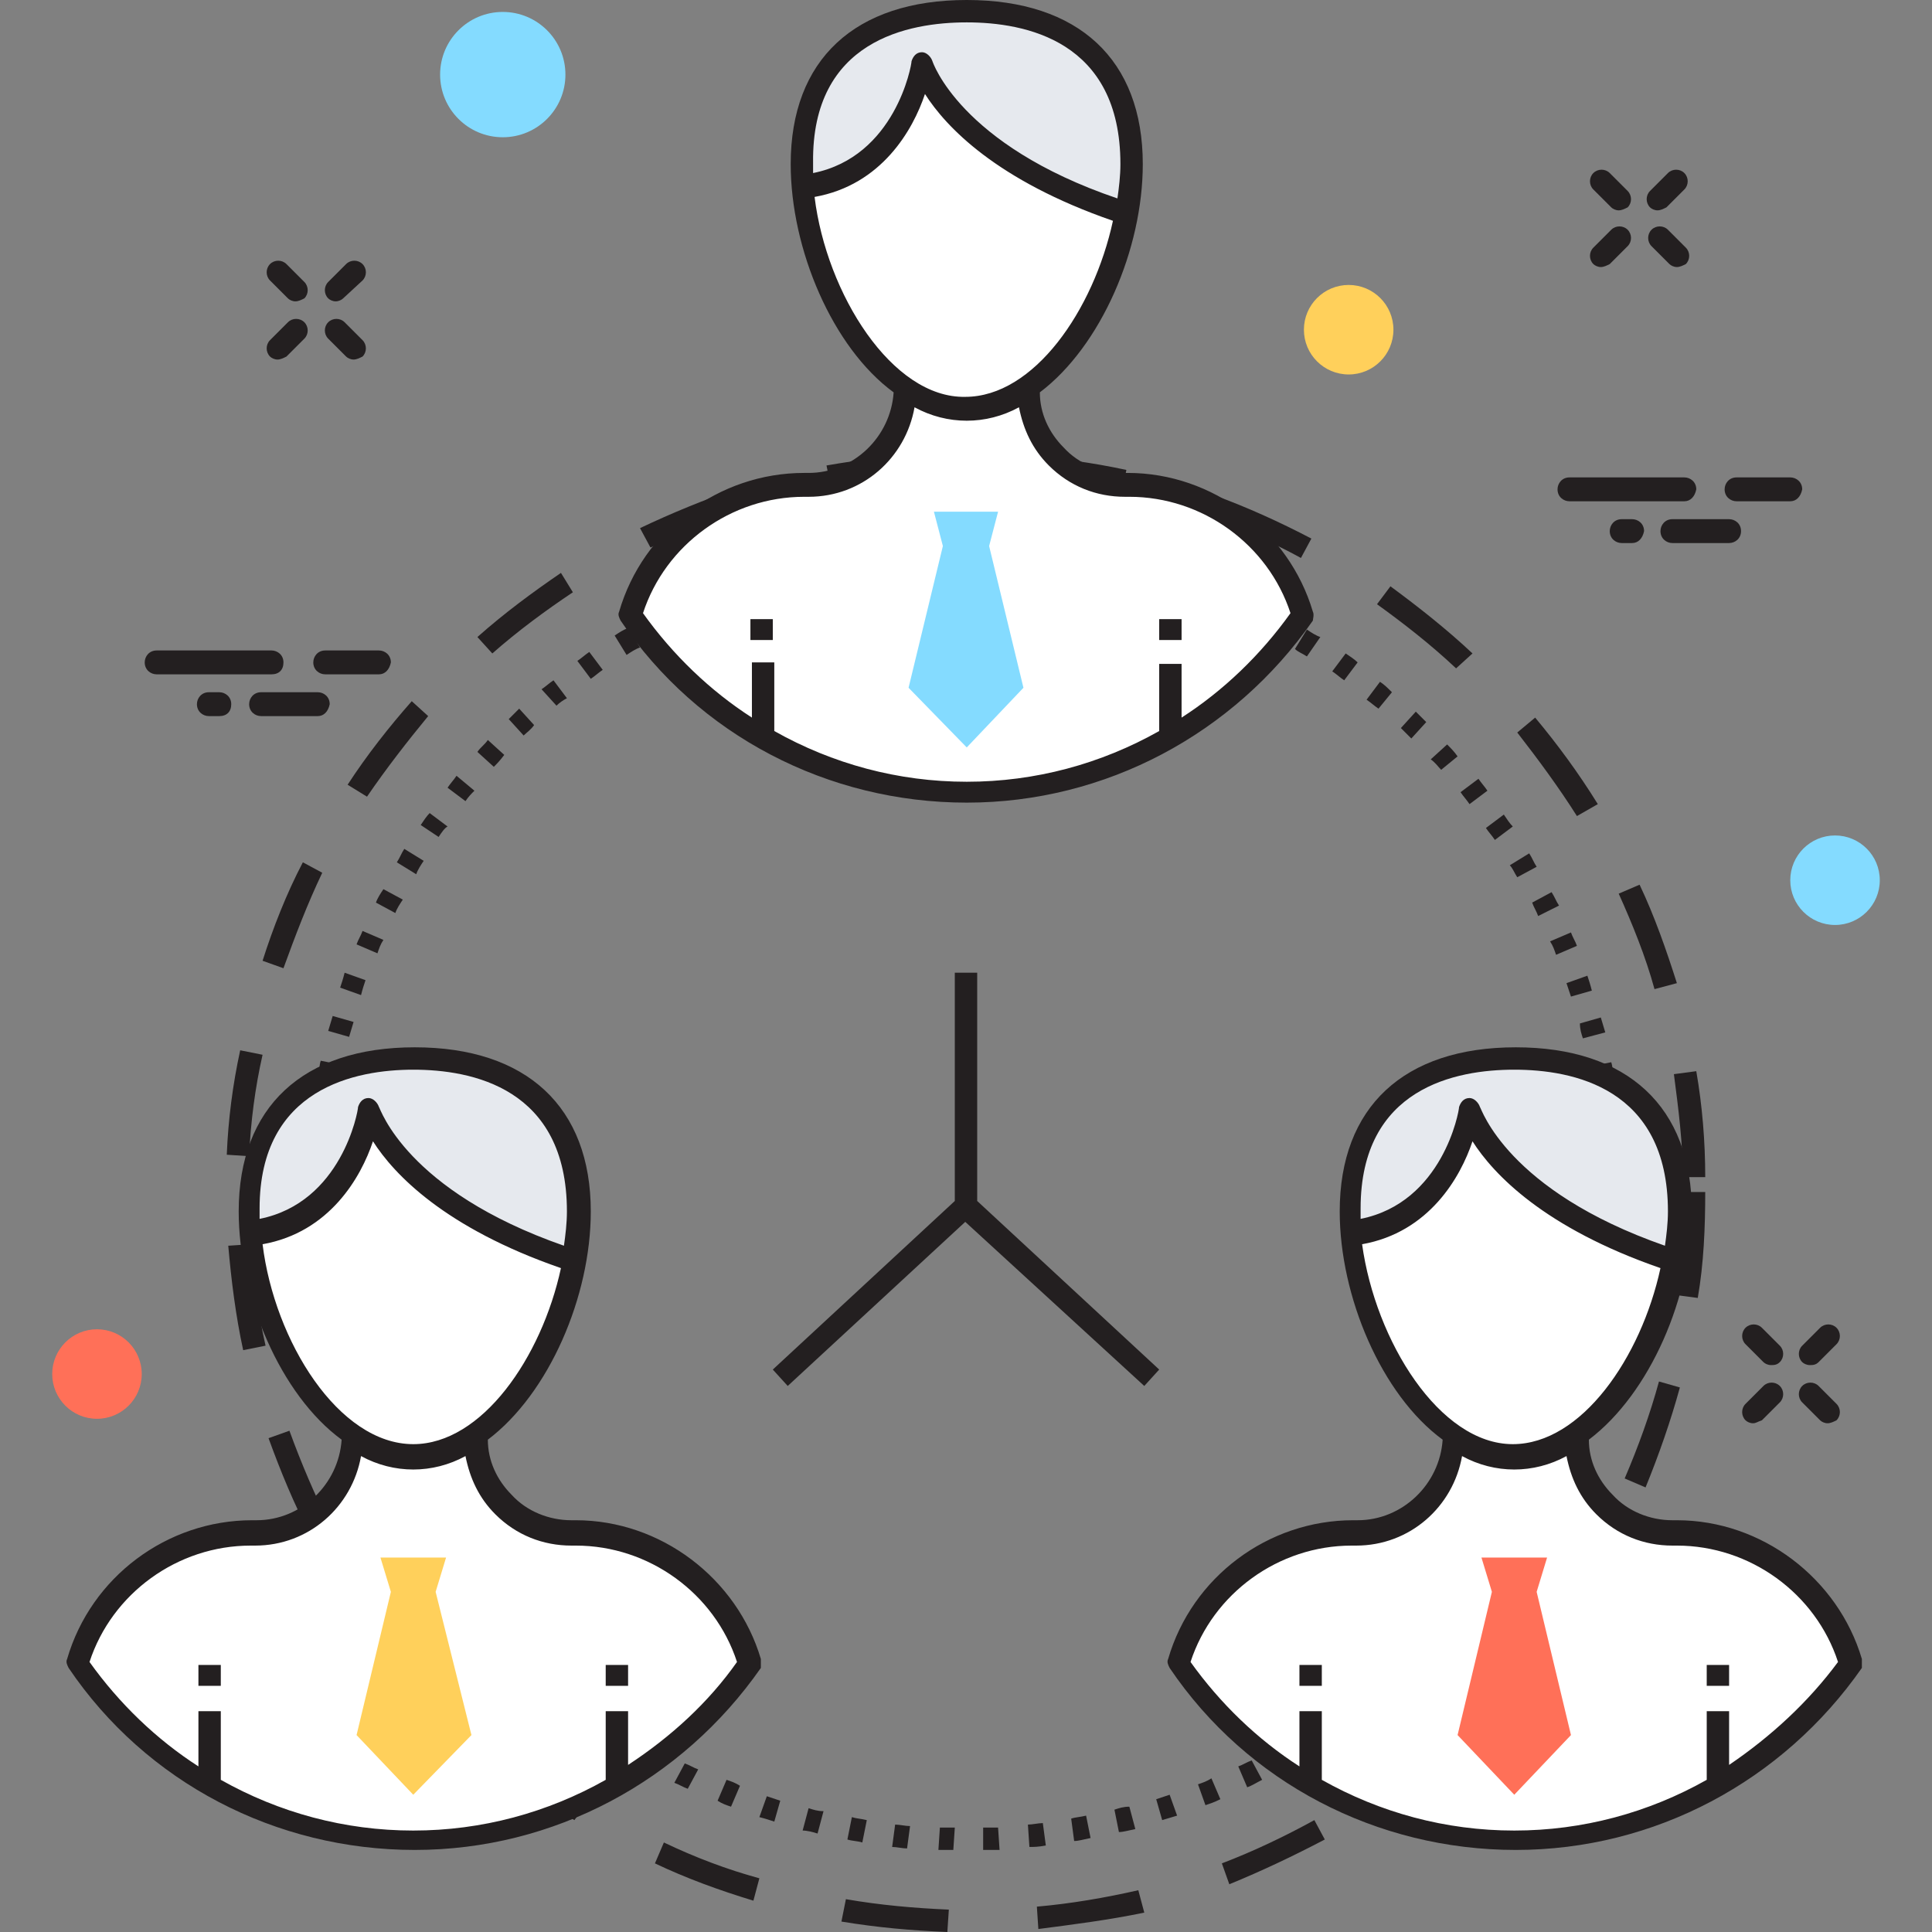 <?xml version="1.0" encoding="utf-8"?>
<!-- Generator: Adobe Illustrator 18.0.0, SVG Export Plug-In . SVG Version: 6.00 Build 0)  -->
<!DOCTYPE svg PUBLIC "-//W3C//DTD SVG 1.1//EN" "http://www.w3.org/Graphics/SVG/1.1/DTD/svg11.dtd">
<svg version="1.1" id="Layer_1" xmlns="http://www.w3.org/2000/svg" xmlns:xlink="http://www.w3.org/1999/xlink" x="0px" y="0px"
	 viewBox="0 0 129.5 129.5" enable-background="new 0 0 129.5 129.5" xml:space="preserve">
<rect x="0" y="0" width="129.5" height="129.5" fill="#808080" stroke="none"/>
<g>
	<g>
		<path fill="#231F20" d="M111.1,14.1c-0.2,0-0.4-0.1-0.5-0.2c-0.3-0.3-0.3-0.8,0-1.1l1.2-1.2c0.3-0.3,0.8-0.3,1.1,0
			c0.3,0.3,0.3,0.8,0,1.1l-1.2,1.2C111.5,14,111.3,14.1,111.1,14.1z"/>
		<path fill="#231F20" d="M107.3,17.9c-0.2,0-0.4-0.1-0.5-0.2c-0.3-0.3-0.3-0.8,0-1.1l1.2-1.2c0.3-0.3,0.8-0.3,1.1,0
			c0.3,0.3,0.3,0.8,0,1.1l-1.2,1.2C107.7,17.8,107.5,17.9,107.3,17.9z"/>
		<path fill="#231F20" d="M112.4,17.9c-0.2,0-0.4-0.1-0.5-0.2l-1.2-1.2c-0.3-0.3-0.3-0.8,0-1.1c0.3-0.3,0.8-0.3,1.1,0l1.2,1.2
			c0.3,0.3,0.3,0.8,0,1.1C112.8,17.8,112.6,17.9,112.4,17.9z"/>
		<path fill="#231F20" d="M108.5,14.1c-0.2,0-0.4-0.1-0.5-0.2l-1.2-1.2c-0.3-0.3-0.3-0.8,0-1.1c0.3-0.3,0.8-0.3,1.1,0l1.2,1.2
			c0.3,0.3,0.3,0.8,0,1.1C108.9,14,108.7,14.1,108.5,14.1z"/>
		<path fill="#231F20" d="M22.5,20.2c-0.2,0-0.4-0.1-0.5-0.2c-0.3-0.3-0.3-0.8,0-1.1l1.2-1.2c0.3-0.3,0.8-0.3,1.1,0
			c0.3,0.3,0.3,0.8,0,1.1L23,20C22.9,20.1,22.7,20.2,22.5,20.2z"/>
		<path fill="#231F20" d="M18.6,24.1c-0.2,0-0.4-0.1-0.5-0.2c-0.3-0.3-0.3-0.8,0-1.1l1.2-1.2c0.3-0.3,0.8-0.3,1.1,0
			c0.3,0.3,0.3,0.8,0,1.1l-1.2,1.2C19,24,18.8,24.1,18.6,24.1z"/>
		<path fill="#231F20" d="M23.7,24.1c-0.2,0-0.4-0.1-0.5-0.2l-1.2-1.2c-0.3-0.3-0.3-0.8,0-1.1c0.3-0.3,0.8-0.3,1.1,0l1.2,1.2
			c0.3,0.3,0.3,0.8,0,1.1C24.1,24,23.9,24.1,23.7,24.1z"/>
		<path fill="#231F20" d="M19.8,20.2c-0.2,0-0.4-0.1-0.5-0.2l-1.2-1.2c-0.3-0.3-0.3-0.8,0-1.1c0.3-0.3,0.8-0.3,1.1,0l1.2,1.2
			c0.3,0.3,0.3,0.8,0,1.1C20.2,20.1,20,20.2,19.8,20.2z"/>
		<path fill="#231F20" d="M121.3,91.5c-0.2,0-0.4-0.1-0.5-0.2c-0.3-0.3-0.3-0.8,0-1.1L122,89c0.3-0.3,0.8-0.3,1.1,0
			c0.3,0.3,0.3,0.8,0,1.1l-1.2,1.2C121.7,91.5,121.5,91.5,121.3,91.5z"/>
		<path fill="#231F20" d="M117.5,95.4c-0.2,0-0.4-0.1-0.5-0.2c-0.3-0.3-0.3-0.8,0-1.1l1.2-1.2c0.3-0.3,0.8-0.3,1.1,0
			c0.3,0.3,0.3,0.8,0,1.1l-1.2,1.2C117.8,95.3,117.7,95.4,117.5,95.4z"/>
		<path fill="#231F20" d="M122.5,95.4c-0.2,0-0.4-0.1-0.5-0.2l-1.2-1.2c-0.3-0.3-0.3-0.8,0-1.1c0.3-0.3,0.8-0.3,1.1,0l1.2,1.2
			c0.3,0.3,0.3,0.8,0,1.1C122.9,95.3,122.7,95.4,122.5,95.4z"/>
		<path fill="#231F20" d="M118.7,91.5c-0.2,0-0.4-0.1-0.5-0.2l-1.2-1.2c-0.3-0.3-0.3-0.8,0-1.1c0.3-0.3,0.8-0.3,1.1,0l1.2,1.2
			c0.3,0.3,0.3,0.8,0,1.1C119.1,91.5,118.9,91.5,118.7,91.5z"/>
		<path fill="#231F20" d="M63.9,124c-0.3,0-0.7,0-1,0l0.1-1.5c0.3,0,0.7,0,1,0L63.9,124z M65.9,124l0-1.5c0.3,0,0.7,0,1,0l0.1,1.5
			C66.6,124,66.2,124,65.9,124z M60.8,123.9c-0.3,0-0.7-0.1-1-0.1l0.2-1.5c0.3,0,0.7,0.1,1,0.1L60.8,123.9z M69,123.8l-0.1-1.5
			c0.3,0,0.7-0.1,1-0.1l0.2,1.5C69.6,123.8,69.3,123.8,69,123.8z M57.8,123.5c-0.3-0.1-0.7-0.1-1-0.2l0.3-1.5c0.3,0.1,0.6,0.1,1,0.2
			L57.8,123.5z M72,123.4l-0.2-1.5c0.3-0.1,0.6-0.1,1-0.2l0.3,1.5C72.6,123.3,72.3,123.4,72,123.4z M54.8,122.9
			c-0.3-0.1-0.7-0.2-1-0.2l0.4-1.5c0.3,0.1,0.6,0.2,1,0.2L54.8,122.9z M75,122.8l-0.3-1.5c0.3-0.1,0.6-0.2,1-0.2l0.4,1.5
			C75.6,122.7,75.3,122.8,75,122.8z M51.9,122.1c-0.3-0.1-0.6-0.2-1-0.3l0.5-1.4c0.3,0.1,0.6,0.2,0.9,0.3L51.9,122.1z M77.9,122
			l-0.4-1.4c0.3-0.1,0.6-0.2,0.9-0.3l0.5,1.4C78.6,121.8,78.2,121.9,77.9,122z M49,121.1c-0.3-0.1-0.6-0.2-0.9-0.4l0.6-1.4
			c0.3,0.1,0.6,0.2,0.9,0.4L49,121.1z M80.8,121l-0.5-1.4c0.3-0.1,0.6-0.2,0.9-0.4l0.6,1.4C81.4,120.8,81.1,120.9,80.8,121z
			 M46.1,119.9c-0.3-0.1-0.6-0.3-0.9-0.4l0.7-1.3c0.3,0.1,0.6,0.3,0.9,0.4L46.1,119.9z M83.6,119.8l-0.6-1.4
			c0.3-0.1,0.6-0.3,0.9-0.4l0.7,1.3C84.2,119.5,83.9,119.7,83.6,119.8z M43.4,118.5c-0.3-0.2-0.6-0.3-0.9-0.5l0.8-1.3
			c0.3,0.2,0.6,0.3,0.9,0.5L43.4,118.5z M86.3,118.4l-0.7-1.3c0.3-0.2,0.6-0.3,0.9-0.5l0.8,1.3C86.9,118.1,86.6,118.3,86.3,118.4z
			 M40.8,117c-0.3-0.2-0.6-0.4-0.8-0.6l0.8-1.2c0.3,0.2,0.5,0.4,0.8,0.5L40.8,117z M88.9,116.8l-0.8-1.3c0.3-0.2,0.5-0.4,0.8-0.5
			l0.8,1.2C89.5,116.5,89.2,116.7,88.9,116.8z M38.3,115.2c-0.3-0.2-0.5-0.4-0.8-0.6l0.9-1.2c0.3,0.2,0.5,0.4,0.8,0.6L38.3,115.2z
			 M91.4,115.1l-0.9-1.2c0.3-0.2,0.5-0.4,0.8-0.6l0.9,1.2C91.9,114.7,91.7,114.9,91.4,115.1z M35.9,113.3c-0.3-0.2-0.5-0.4-0.8-0.7
			l1-1.1c0.2,0.2,0.5,0.4,0.7,0.7L35.9,113.3z M93.7,113.2l-1-1.1c0.2-0.2,0.5-0.4,0.7-0.7l1,1.1C94.3,112.7,94,112.9,93.7,113.2z
			 M33.7,111.2c-0.2-0.2-0.5-0.5-0.7-0.7l1.1-1c0.2,0.2,0.5,0.5,0.7,0.7L33.7,111.2z M96,111.1l-1.1-1.1c0.2-0.2,0.5-0.5,0.7-0.7
			l1.1,1C96.4,110.6,96.2,110.8,96,111.1z M31.6,109c-0.2-0.3-0.4-0.5-0.7-0.8l1.2-1c0.2,0.3,0.4,0.5,0.6,0.7L31.6,109z M98.1,108.8
			l-1.1-1c0.2-0.2,0.4-0.5,0.6-0.7l1.2,1C98.5,108.3,98.3,108.6,98.1,108.8z M29.7,106.7c-0.2-0.3-0.4-0.5-0.6-0.8l1.2-0.9
			c0.2,0.3,0.4,0.5,0.6,0.8L29.7,106.7z M100,106.5l-1.2-0.9c0.2-0.3,0.4-0.5,0.6-0.8l1.2,0.9C100.4,105.9,100.2,106.2,100,106.5z
			 M27.9,104.2c-0.2-0.3-0.4-0.6-0.5-0.9l1.3-0.8c0.2,0.3,0.4,0.6,0.5,0.8L27.9,104.2z M101.7,104l-1.3-0.8c0.2-0.3,0.4-0.6,0.5-0.8
			l1.3,0.8C102.1,103.4,101.9,103.7,101.7,104z M26.3,101.6c-0.2-0.3-0.3-0.6-0.5-0.9l1.3-0.7c0.2,0.3,0.3,0.6,0.5,0.9L26.3,101.6z
			 M103.3,101.4l-1.3-0.7c0.2-0.3,0.3-0.6,0.5-0.9l1.3,0.7C103.6,100.8,103.5,101.1,103.3,101.4z M24.9,98.9
			c-0.1-0.3-0.3-0.6-0.4-0.9l1.4-0.6c0.1,0.3,0.3,0.6,0.4,0.9L24.9,98.9z M104.7,98.6l-1.4-0.6c0.1-0.3,0.3-0.6,0.4-0.9l1.4,0.6
			C105,98,104.8,98.3,104.7,98.6z M23.7,96.1c-0.1-0.3-0.2-0.6-0.4-1l1.4-0.5c0.1,0.3,0.2,0.6,0.3,0.9L23.7,96.1z M105.9,95.8
			l-1.4-0.5c0.1-0.3,0.2-0.6,0.3-0.9l1.4,0.5C106.1,95.2,106,95.5,105.9,95.8z M22.7,93.2c-0.1-0.3-0.2-0.6-0.3-1l1.4-0.4
			c0.1,0.3,0.2,0.6,0.3,0.9L22.7,93.2z M106.9,92.9l-1.4-0.4c0.1-0.3,0.2-0.6,0.3-0.9l1.4,0.4C107.1,92.3,107,92.6,106.9,92.9z
			 M21.9,90.3c-0.1-0.3-0.2-0.7-0.2-1l1.5-0.3c0.1,0.3,0.1,0.6,0.2,1L21.9,90.3z M107.7,90l-1.5-0.3c0.1-0.3,0.1-0.6,0.2-1l1.5,0.3
			C107.9,89.3,107.8,89.7,107.7,90z M21.2,87.3c-0.1-0.3-0.1-0.7-0.2-1l1.5-0.2c0,0.3,0.1,0.6,0.2,1L21.2,87.3z M108.3,87l-1.5-0.2
			c0.1-0.3,0.1-0.6,0.1-1l1.5,0.2C108.4,86.3,108.3,86.7,108.3,87z M20.8,84.3c0-0.3-0.1-0.7-0.1-1l1.5-0.1c0,0.3,0.1,0.7,0.1,1
			L20.8,84.3z M108.7,84l-1.5-0.1c0-0.3,0.1-0.7,0.1-1l1.5,0.1C108.7,83.3,108.7,83.6,108.7,84z M20.7,81.2c0-0.3,0-0.7,0-1l1.5,0
			c0,0.3,0,0.7,0,1L20.7,81.2z M108.9,80.9l-1.5,0c0-0.3,0-0.7,0-1h1.5C108.9,80.3,108.9,80.6,108.9,80.9z M107.3,78.4
			c0-0.3,0-0.7,0-1l1.5-0.1c0,0.3,0,0.7,0,1L107.3,78.4z M22.2,78.2l-1.5-0.1c0-0.3,0-0.7,0.1-1l1.5,0.1
			C22.2,77.6,22.2,77.9,22.2,78.2z M107.1,75.5c0-0.3-0.1-0.7-0.1-1l1.5-0.2c0,0.3,0.1,0.7,0.1,1L107.1,75.5z M22.4,75.3l-1.5-0.2
			c0-0.3,0.1-0.7,0.1-1l1.5,0.2C22.5,74.6,22.4,75,22.4,75.3z M106.7,72.5c-0.1-0.3-0.1-0.6-0.2-1l1.5-0.3c0.1,0.3,0.1,0.7,0.2,1
			L106.7,72.5z M22.8,72.4l-1.5-0.3c0.1-0.3,0.1-0.7,0.2-1l1.5,0.3C22.9,71.7,22.9,72,22.8,72.4z M106.1,69.6
			c-0.1-0.3-0.2-0.6-0.2-1l1.4-0.4c0.1,0.3,0.2,0.7,0.3,1L106.1,69.6z M23.4,69.5L22,69.1c0.1-0.3,0.2-0.7,0.3-1l1.4,0.4
			C23.6,68.8,23.5,69.2,23.4,69.5z M105.3,66.8c-0.1-0.3-0.2-0.6-0.3-0.9l1.4-0.5c0.1,0.3,0.2,0.6,0.3,1L105.3,66.8z M24.2,66.7
			l-1.4-0.5c0.1-0.3,0.2-0.6,0.3-1l1.4,0.5C24.4,66,24.3,66.3,24.2,66.7z M104.3,64c-0.1-0.3-0.2-0.6-0.4-0.9l1.4-0.6
			c0.1,0.3,0.3,0.6,0.4,0.9L104.3,64z M25.3,63.9l-1.4-0.6c0.1-0.3,0.3-0.6,0.4-0.9l1.4,0.6C25.5,63.3,25.4,63.6,25.3,63.9z
			 M103.1,61.4c-0.1-0.3-0.3-0.6-0.4-0.9l1.3-0.7c0.2,0.3,0.3,0.6,0.5,0.9L103.1,61.4z M26.5,61.2l-1.3-0.7c0.1-0.3,0.3-0.6,0.5-0.9
			l1.3,0.7C26.8,60.6,26.6,60.9,26.5,61.2z M101.7,58.8c-0.2-0.3-0.3-0.6-0.5-0.8l1.3-0.8c0.2,0.3,0.3,0.6,0.5,0.9L101.7,58.8z
			 M27.9,58.6l-1.3-0.8c0.2-0.3,0.3-0.6,0.5-0.9l1.3,0.8C28.2,58,28,58.3,27.9,58.6z M100.2,56.3c-0.2-0.3-0.4-0.5-0.6-0.8l1.2-0.9
			c0.2,0.3,0.4,0.6,0.6,0.8L100.2,56.3z M29.4,56.1l-1.2-0.8c0.2-0.3,0.4-0.6,0.6-0.8l1.2,0.9C29.8,55.5,29.6,55.8,29.4,56.1z
			 M98.5,53.9c-0.2-0.3-0.4-0.5-0.6-0.8l1.2-0.9c0.2,0.3,0.4,0.5,0.6,0.8L98.5,53.9z M31.2,53.7L30,52.8c0.2-0.3,0.4-0.5,0.6-0.8
			l1.2,1C31.6,53.2,31.4,53.4,31.2,53.7z M96.6,51.6c-0.2-0.2-0.4-0.5-0.7-0.7l1.1-1c0.2,0.2,0.5,0.5,0.7,0.8L96.6,51.6z M33.1,51.4
			l-1.1-1c0.2-0.3,0.5-0.5,0.7-0.8l1.1,1C33.5,51,33.3,51.2,33.1,51.4z M94.6,49.5c-0.2-0.2-0.5-0.5-0.7-0.7l1-1.1
			c0.2,0.2,0.5,0.5,0.7,0.7L94.6,49.5z M35.1,49.3l-1-1.1c0.2-0.2,0.5-0.5,0.7-0.7l1,1.1C35.6,48.9,35.3,49.1,35.1,49.3z M92.4,47.5
			c-0.3-0.2-0.5-0.4-0.8-0.6l0.9-1.2c0.3,0.2,0.5,0.4,0.8,0.7L92.4,47.5z M37.3,47.3l-1-1.1c0.3-0.2,0.5-0.4,0.8-0.6l0.9,1.2
			C37.8,46.9,37.5,47.1,37.3,47.3z M90.1,45.6c-0.3-0.2-0.5-0.4-0.8-0.6l0.9-1.2c0.3,0.2,0.6,0.4,0.8,0.6L90.1,45.6z M39.6,45.5
			l-0.9-1.2c0.3-0.2,0.5-0.4,0.8-0.6l0.9,1.2C40.1,45.1,39.9,45.3,39.6,45.5z M87.6,44c-0.3-0.2-0.6-0.3-0.8-0.5l0.8-1.3
			c0.3,0.2,0.6,0.4,0.9,0.5L87.6,44z M42,43.9l-0.8-1.3c0.3-0.2,0.6-0.4,0.9-0.5l0.8,1.3C42.6,43.5,42.3,43.7,42,43.9z M85.1,42.5
			c-0.3-0.2-0.6-0.3-0.9-0.5l0.7-1.3c0.3,0.2,0.6,0.3,0.9,0.5L85.1,42.5z M44.6,42.4l-0.7-1.3c0.3-0.2,0.6-0.3,0.9-0.5l0.7,1.3
			C45.1,42.1,44.9,42.2,44.6,42.4z M82.5,41.1c-0.3-0.1-0.6-0.3-0.9-0.4l0.6-1.4c0.3,0.1,0.6,0.3,0.9,0.4L82.5,41.1z M47.2,41.1
			l-0.6-1.4c0.3-0.1,0.6-0.3,0.9-0.4l0.6,1.4C47.8,40.8,47.5,40.9,47.2,41.1z M79.7,40c-0.3-0.1-0.6-0.2-0.9-0.3l0.5-1.4
			c0.3,0.1,0.6,0.2,1,0.3L79.7,40z M49.9,40l-0.5-1.4c0.3-0.1,0.6-0.2,1-0.3l0.5,1.4C50.5,39.7,50.2,39.8,49.9,40z M76.9,39.1
			c-0.3-0.1-0.6-0.2-0.9-0.3l0.4-1.4c0.3,0.1,0.7,0.2,1,0.3L76.9,39.1z M52.7,39l-0.4-1.4c0.3-0.1,0.7-0.2,1-0.3l0.4,1.4
			C53.3,38.8,53,38.9,52.7,39z M74.1,38.3c-0.3-0.1-0.6-0.1-1-0.2l0.3-1.5c0.3,0.1,0.7,0.1,1,0.2L74.1,38.3z M55.6,38.3l-0.3-1.5
			c0.3-0.1,0.7-0.1,1-0.2l0.3,1.5C56.2,38.2,55.9,38.2,55.6,38.3z M71.2,37.8c-0.3,0-0.6-0.1-1-0.1l0.2-1.5c0.3,0,0.7,0.1,1,0.1
			L71.2,37.8z M58.5,37.8l-0.2-1.5c0.3,0,0.7-0.1,1-0.1l0.2,1.5C59.1,37.7,58.8,37.7,58.5,37.8z M68.3,37.4c-0.3,0-0.7,0-1-0.1
			l0.1-1.5c0.3,0,0.7,0,1,0.1L68.3,37.4z M61.4,37.4l-0.1-1.5c0.3,0,0.7,0,1-0.1l0.1,1.5C62.1,37.4,61.7,37.4,61.4,37.4z M65.3,37.3
			l-0.6,0l-0.4,0l0-1.5l0.4,0l0.6,0L65.3,37.3z"/>
		<path fill="#231F20" d="M63.5,129.5c-2.4-0.1-4.7-0.3-7.1-0.7l0.3-1.5c2.3,0.4,4.6,0.6,6.9,0.7L63.5,129.5z M69.6,129.3l-0.1-1.5
			c2.3-0.2,4.6-0.6,6.8-1.1l0.4,1.5C74.3,128.7,71.9,129,69.6,129.3z M50.5,127.4c-2.3-0.7-4.5-1.5-6.6-2.5l0.6-1.4
			c2.1,1,4.2,1.8,6.4,2.4L50.5,127.4z M82.4,126.3l-0.5-1.4c2.1-0.8,4.2-1.8,6.2-2.9l0.7,1.3C86.7,124.4,84.6,125.4,82.4,126.3z
			 M38.5,122c-2-1.2-3.9-2.7-5.7-4.2l1-1.1c1.8,1.5,3.6,2.8,5.6,4.1L38.5,122z M93.9,120l-0.9-1.2c1.8-1.3,3.6-2.8,5.3-4.4l1,1.1
			C97.7,117.1,95.8,118.6,93.9,120z M28.4,113.6c-1.6-1.7-3.1-3.6-4.4-5.5l1.2-0.9c1.3,1.9,2.7,3.7,4.3,5.4L28.4,113.6z
			 M103.5,110.9l-1.2-0.9c1.4-1.8,2.8-3.7,3.9-5.7l1.3,0.8C106.3,107.1,104.9,109.1,103.5,110.9z M20.8,102.9
			c-1.1-2.1-2-4.3-2.8-6.5l1.4-0.5c0.8,2.2,1.7,4.3,2.7,6.3L20.8,102.9z M110.3,99.7l-1.4-0.6c0.9-2.1,1.7-4.3,2.3-6.5l1.4,0.4
			C112,95.2,111.2,97.5,110.3,99.7z M16.3,90.5c-0.5-2.3-0.8-4.7-1-7l1.5-0.1c0.2,2.3,0.5,4.6,1,6.8L16.3,90.5z M113.8,87l-1.5-0.2
			c0.3-2.3,0.5-4.6,0.5-6.9h1.5C114.3,82.3,114.2,84.7,113.8,87z M112.8,78.9c0-2.3-0.3-4.6-0.6-6.9l1.5-0.2
			c0.4,2.3,0.6,4.7,0.6,7.1L112.8,78.9z M16.7,77.5l-1.5-0.1c0.1-2.4,0.4-4.7,0.9-7l1.5,0.3C17.1,72.9,16.8,75.2,16.7,77.5z
			 M110.9,66.3c-0.6-2.2-1.5-4.4-2.4-6.4l1.4-0.6c1,2.1,1.8,4.4,2.5,6.6L110.9,66.3z M19,64.9l-1.4-0.5c0.7-2.2,1.6-4.5,2.7-6.6
			l1.3,0.7C20.6,60.6,19.8,62.7,19,64.9z M105.7,54.7c-1.2-1.9-2.6-3.8-4-5.6l1.2-1c1.5,1.8,2.9,3.7,4.2,5.8L105.7,54.7z M24.6,53.4
			l-1.3-0.8c1.3-2,2.8-3.9,4.3-5.6l1.1,1C27.3,49.7,25.9,51.5,24.6,53.4z M97.6,44.8c-1.7-1.6-3.5-3-5.3-4.3l0.9-1.2
			c1.9,1.4,3.8,2.9,5.5,4.5L97.6,44.8z M33,43.8l-1-1.1c1.8-1.6,3.7-3,5.6-4.3l0.8,1.3C36.6,40.9,34.7,42.3,33,43.8z M87.2,37.4
			c-2-1.1-4.1-2-6.3-2.8l0.5-1.4c2.2,0.8,4.4,1.8,6.5,2.9L87.2,37.4z M43.6,36.7l-0.7-1.3c2.1-1,4.3-1.9,6.6-2.7l0.5,1.4
			C47.8,34.8,45.7,35.7,43.6,36.7z M75.2,33c-2.2-0.5-4.5-0.8-6.8-1l0.1-1.5c2.4,0.2,4.7,0.5,7,1L75.2,33z M55.7,32.7l-0.3-1.5
			c2.3-0.4,4.7-0.7,7.1-0.8l0.1,1.5C60.2,32,57.9,32.2,55.7,32.7z"/>
		<path fill="#FFFFFF" d="M112.6,81.2c0,7.4-5,16.4-11.1,16.4c-6.1,0-11.1-9-11.1-16.4c0-7.4,5-10.3,11.1-10.3
			C107.6,70.9,112.6,73.8,112.6,81.2z"/>
		<path fill="#FFFFFF" d="M124,111.4c-4.9,7.2-13.2,11.9-22.5,11.9s-17.6-4.7-22.5-11.9c1.5-5,6.1-8.7,11.7-8.7h0.3
			c3.6,0,6.5-2.9,6.5-6.5c1.3,0.9,2.6,1.4,4.1,1.4c1.5,0,2.8-0.5,4.1-1.4c0,1.8,0.7,3.4,1.9,4.6c1.2,1.2,2.8,1.9,4.6,1.9h0.3
			C117.9,102.7,122.6,106.3,124,111.4z"/>
		<line fill="#FFFFFF" x1="115.2" y1="119.6" x2="115.2" y2="114.6"/>
		<line fill="#FFFFFF" x1="87.8" y1="119.6" x2="87.8" y2="114.6"/>
		<path fill="#E6E9EE" d="M101.5,70.9c-6.1,0-11.1,2.9-11.1,10.3c0,0.5,0,1,0.1,1.6c6.8-0.8,8.1-8.3,8.1-8.3s1.7,6.2,13.7,10.1
			c0.2-1.1,0.3-2.3,0.3-3.3C112.6,73.8,107.6,70.9,101.5,70.9z"/>
		<polygon fill="#FF7058" points="105.3,116.3 101.5,120.3 97.7,116.3 97.7,116.3 100,106.7 99.3,104.4 103.7,104.4 103,106.7 		"/>
		<path fill="#FFFFFF" d="M38.8,81.2c0,7.4-5,16.4-11.1,16.4c-6.1,0-11.1-9-11.1-16.4c0-7.4,5-10.3,11.1-10.3
			C33.8,70.9,38.8,73.8,38.8,81.2z"/>
		<path fill="#FFFFFF" d="M50.3,111.4c-4.9,7.2-13.2,11.9-22.5,11.9c-9.4,0-17.6-4.7-22.5-11.9c1.5-5,6.1-8.7,11.7-8.7h0.3
			c3.6,0,6.5-2.9,6.5-6.5c1.3,0.9,2.6,1.4,4.1,1.4c1.5,0,2.8-0.5,4.1-1.4c0,1.8,0.7,3.4,1.9,4.6c1.2,1.2,2.8,1.9,4.6,1.9h0.3
			C44.1,102.7,48.8,106.3,50.3,111.4z"/>
		<path fill="#E6E9EE" d="M27.7,70.9c-6.1,0-11.1,2.9-11.1,10.3c0,0.5,0,1,0.1,1.6c6.8-0.8,8.1-8.3,8.1-8.3s1.7,6.2,13.7,10.1
			c0.2-1.1,0.3-2.3,0.3-3.3C38.8,73.8,33.8,70.9,27.7,70.9z"/>
		<polygon fill="#FFD05B" points="31.6,116.3 27.7,120.3 23.9,116.3 23.9,116.3 26.2,106.7 25.5,104.4 29.9,104.4 29.2,106.7 		"/>
		<line fill="#FFFFFF" x1="115.2" y1="113.1" x2="115.2" y2="111.6"/>
		<line fill="#FFFFFF" x1="87.8" y1="113.1" x2="87.8" y2="111.6"/>
		<g>
			<path fill="#231F20" d="M124.8,111.2c-1.6-5.4-6.7-9.3-12.4-9.3h-0.3c-1.5,0-3-0.6-4-1.7c-1-1-1.6-2.3-1.6-3.7
				c4.1-3.1,6.9-9.6,6.9-15.3c0-7-4.3-11-11.8-11c-7.5,0-11.8,4-11.8,11c0,5.7,2.8,12.3,6.9,15.3c-0.2,3-2.7,5.4-5.7,5.4h-0.3
				c-5.7,0-10.8,3.8-12.4,9.3c-0.1,0.2,0,0.4,0.1,0.6c5.2,7.7,13.9,12.2,23.2,12.2c9.3,0,17.9-4.6,23.2-12.2
				C124.8,111.6,124.8,111.4,124.8,111.2z M101.5,71.7c3.9,0,10.3,1.2,10.3,9.5c0,0.8-0.1,1.6-0.2,2.3c-10.6-3.7-12.3-9.2-12.4-9.3
				c-0.1-0.3-0.4-0.6-0.7-0.6c0,0,0,0,0,0c-0.4,0-0.6,0.3-0.7,0.6c0,0.3-1.1,6.4-6.6,7.5c0-0.2,0-0.5,0-0.7
				C91.2,72.9,97.6,71.7,101.5,71.7z M91.3,83.4c4.5-0.8,6.6-4.5,7.4-6.9c1.4,2.2,4.8,5.8,12.6,8.5c-1.3,6-5.3,11.8-9.9,11.8
				C96.5,96.8,92.2,89.9,91.3,83.4z M115.9,118.3v-3.6h-1.5v4.6c-3.9,2.2-8.3,3.4-12.9,3.4c-4.6,0-9-1.2-12.9-3.4v-4.6h-1.5v3.7
				c-2.8-1.8-5.3-4.2-7.3-7c1.5-4.6,5.9-7.8,10.8-7.8h0.3c3.6,0,6.5-2.6,7.1-6l0,0c1.1,0.6,2.3,0.9,3.5,0.9c1.2,0,2.4-0.3,3.5-0.9
				l0,0c0.3,1.5,0.9,2.8,2,3.9c1.4,1.4,3.2,2.1,5.1,2.1h0.3c4.9,0,9.3,3.2,10.8,7.8C121.2,114.1,118.7,116.4,115.9,118.3z"/>
			<rect x="114.4" y="111.6" fill="#231F20" width="1.5" height="1.4"/>
			<rect x="87.1" y="111.6" fill="#231F20" width="1.5" height="1.4"/>
		</g>
		<g>
			<path fill="#231F20" d="M51,111.2c-1.6-5.4-6.7-9.3-12.4-9.3h-0.3c-1.5,0-3-0.6-4-1.7c-1-1-1.6-2.3-1.6-3.7
				c4.1-3.1,6.9-9.6,6.9-15.3c0-7-4.3-11-11.8-11c-7.5,0-11.8,4-11.8,11c0,5.7,2.8,12.3,6.9,15.3c-0.2,3-2.7,5.4-5.7,5.4h-0.3
				c-5.7,0-10.8,3.8-12.4,9.3c-0.1,0.2,0,0.4,0.1,0.6c5.2,7.7,13.9,12.2,23.2,12.2c9.3,0,17.9-4.6,23.2-12.2
				C51,111.6,51,111.4,51,111.2z M27.7,71.7c3.9,0,10.3,1.2,10.3,9.5c0,0.8-0.1,1.6-0.2,2.3c-10.6-3.7-12.3-9.2-12.4-9.3
				c-0.1-0.3-0.4-0.6-0.7-0.6c0,0,0,0,0,0c-0.4,0-0.6,0.3-0.7,0.6c0,0.3-1.1,6.4-6.6,7.5c0-0.2,0-0.5,0-0.7
				C17.4,72.9,23.9,71.7,27.7,71.7z M17.6,83.4c4.5-0.8,6.6-4.5,7.4-6.9c1.4,2.2,4.8,5.8,12.6,8.5c-1.3,6-5.3,11.8-9.9,11.8
				C22.7,96.8,18.4,89.9,17.6,83.4z M42.1,118.3v-3.6h-1.5v4.6c-3.9,2.2-8.3,3.4-12.9,3.4c-4.6,0-9-1.2-12.9-3.4v-4.6h-1.5v3.7
				c-2.8-1.8-5.3-4.2-7.3-7c1.5-4.6,5.9-7.8,10.8-7.8h0.3c3.6,0,6.5-2.6,7.1-6l0,0c1.1,0.6,2.3,0.9,3.5,0.9c1.2,0,2.4-0.3,3.5-0.9
				l0,0c0.3,1.5,0.9,2.8,2,3.9c1.4,1.4,3.2,2.1,5.1,2.1h0.3c4.9,0,9.3,3.2,10.8,7.8C47.5,114.1,45,116.4,42.1,118.3z"/>
			<rect x="40.6" y="111.6" fill="#231F20" width="1.5" height="1.4"/>
			<rect x="13.3" y="111.6" fill="#231F20" width="1.5" height="1.4"/>
		</g>
		<line fill="#FFFFFF" x1="41.4" y1="113.1" x2="41.4" y2="111.6"/>
		<path fill="#FFFFFF" d="M75.8,11c0,7.4-5,16.4-11.1,16.4c-6.1,0-11.1-9-11.1-16.4s5-10.3,11.1-10.3C70.9,0.8,75.8,3.7,75.8,11z"/>
		<path fill="#FFFFFF" d="M87.3,41.2c-4.9,7.2-13.2,11.9-22.5,11.9c-9.4,0-17.6-4.7-22.5-11.9c1.5-5,6.1-8.7,11.7-8.7h0.3
			c3.6,0,6.5-2.9,6.5-6.5c1.3,0.9,2.6,1.4,4.1,1.4c1.5,0,2.8-0.5,4.1-1.4c0,1.8,0.7,3.4,1.9,4.6c1.2,1.2,2.8,1.9,4.6,1.9h0.3
			C81.2,32.5,85.8,36.2,87.3,41.2z"/>
		<path fill="#E6E9EE" d="M64.8,0.8c-6.1,0-11.1,2.9-11.1,10.3c0,0.5,0,1,0.1,1.6c6.8-0.8,8.1-8.3,8.1-8.3s1.7,6.2,13.7,10.1
			c0.2-1.1,0.3-2.3,0.3-3.3C75.8,3.7,70.9,0.8,64.8,0.8z"/>
		<g>
			<polygon fill="#84DBFF" points="68.6,46.1 64.8,50.1 60.9,46.1 60.9,46.1 63.2,36.6 62.6,34.3 66.9,34.3 66.3,36.6 			"/>
		</g>
		<polygon fill="#231F20" points="65.5,80.5 65.5,65.2 64,65.2 64,80.5 51.8,91.8 52.8,92.9 64.7,81.9 76.7,92.9 77.7,91.8 		"/>
		<g>
			<path fill="#231F20" d="M18.2,45.2h-7.7c-0.4,0-0.8-0.3-0.8-0.8c0-0.4,0.3-0.8,0.8-0.8h7.7c0.4,0,0.8,0.3,0.8,0.8
				C19,44.9,18.7,45.2,18.2,45.2z"/>
		</g>
		<g>
			<path fill="#231F20" d="M21.3,48h-3.8c-0.4,0-0.8-0.3-0.8-0.8c0-0.4,0.3-0.8,0.8-0.8h3.8c0.4,0,0.8,0.3,0.8,0.8
				C22,47.7,21.7,48,21.3,48z"/>
		</g>
		<g>
			<path fill="#231F20" d="M88,41c-1.6-5.4-6.7-9.3-12.4-9.3h-0.3c-1.5,0-3-0.6-4-1.7c-1-1-1.6-2.3-1.6-3.7
				c4.1-3.1,6.9-9.6,6.9-15.3c0-7-4.3-11-11.8-11c-7.5,0-11.8,4-11.8,11c0,5.7,2.8,12.3,6.9,15.3c-0.2,3-2.7,5.4-5.7,5.4h-0.3
				c-5.7,0-10.8,3.8-12.4,9.3c-0.1,0.2,0,0.4,0.1,0.6c5.2,7.7,13.9,12.2,23.2,12.2c9.3,0,17.9-4.6,23.2-12.2
				C88,41.5,88.1,41.2,88,41z M64.8,1.5c3.9,0,10.3,1.2,10.3,9.5c0,0.8-0.1,1.6-0.2,2.3C64.3,9.7,62.5,4.1,62.5,4.1
				c-0.1-0.3-0.4-0.6-0.7-0.6c0,0,0,0,0,0c-0.4,0-0.6,0.3-0.7,0.6c0,0.3-1.1,6.4-6.6,7.5c0-0.2,0-0.5,0-0.7
				C54.4,2.7,60.9,1.5,64.8,1.5z M54.6,13.2c4.5-0.8,6.6-4.5,7.4-6.9c1.4,2.2,4.8,5.8,12.6,8.5c-1.3,6-5.3,11.8-9.9,11.8
				C59.8,26.7,55.4,19.7,54.6,13.2z M79.2,48.1v-3.6h-1.5V49c-3.9,2.2-8.3,3.4-12.9,3.4c-4.6,0-9-1.2-12.9-3.4v-4.6h-1.5v3.7
				c-2.8-1.8-5.3-4.2-7.3-7c1.5-4.6,5.9-7.8,10.8-7.8h0.3c3.6,0,6.5-2.6,7.1-6l0,0c1.1,0.6,2.3,0.9,3.5,0.9c1.2,0,2.4-0.3,3.5-0.9
				l0,0c0.3,1.5,0.9,2.8,2,3.9c1.4,1.4,3.2,2.1,5.1,2.1h0.3c4.9,0,9.3,3.2,10.8,7.8C84.5,43.9,82,46.3,79.2,48.1z"/>
			<rect x="77.7" y="41.5" fill="#231F20" width="1.5" height="1.4"/>
			<rect x="50.3" y="41.5" fill="#231F20" width="1.5" height="1.4"/>
		</g>
		<g>
			<path fill="#231F20" d="M25.4,45.2h-3.6c-0.4,0-0.8-0.3-0.8-0.8c0-0.4,0.3-0.8,0.8-0.8h3.6c0.4,0,0.8,0.3,0.8,0.8
				C26.1,44.9,25.8,45.2,25.4,45.2z"/>
		</g>
		<g>
			<path fill="#231F20" d="M14.7,48H14c-0.4,0-0.8-0.3-0.8-0.8c0-0.4,0.3-0.8,0.8-0.8h0.7c0.4,0,0.8,0.3,0.8,0.8
				C15.5,47.7,15.2,48,14.7,48z"/>
		</g>
		<g>
			<path fill="#231F20" d="M112.9,33.6h-7.7c-0.4,0-0.8-0.3-0.8-0.8c0-0.4,0.3-0.8,0.8-0.8h7.7c0.4,0,0.8,0.3,0.8,0.8
				C113.6,33.3,113.3,33.6,112.9,33.6z"/>
		</g>
		<g>
			<path fill="#231F20" d="M115.9,36.4h-3.8c-0.4,0-0.8-0.3-0.8-0.8c0-0.4,0.3-0.8,0.8-0.8h3.8c0.4,0,0.8,0.3,0.8,0.8
				C116.7,36.1,116.3,36.4,115.9,36.4z"/>
		</g>
		<g>
			<path fill="#231F20" d="M120,33.6h-3.6c-0.4,0-0.8-0.3-0.8-0.8c0-0.4,0.3-0.8,0.8-0.8h3.6c0.4,0,0.8,0.3,0.8,0.8
				C120.7,33.3,120.4,33.6,120,33.6z"/>
		</g>
		<g>
			<path fill="#231F20" d="M109.4,36.4h-0.7c-0.4,0-0.8-0.3-0.8-0.8c0-0.4,0.3-0.8,0.8-0.8h0.7c0.4,0,0.8,0.3,0.8,0.8
				C110.1,36.1,109.8,36.4,109.4,36.4z"/>
		</g>
		<circle fill="#84DBFF" cx="33.7" cy="5" r="4.2"/>
		<circle fill="#FFD05B" cx="90.4" cy="22.1" r="3"/>
		<circle fill="#84DBFF" cx="123" cy="59" r="3"/>
		<circle fill="#FF7058" cx="6.5" cy="92.1" r="3"/>
	</g>
</g>
</svg>
